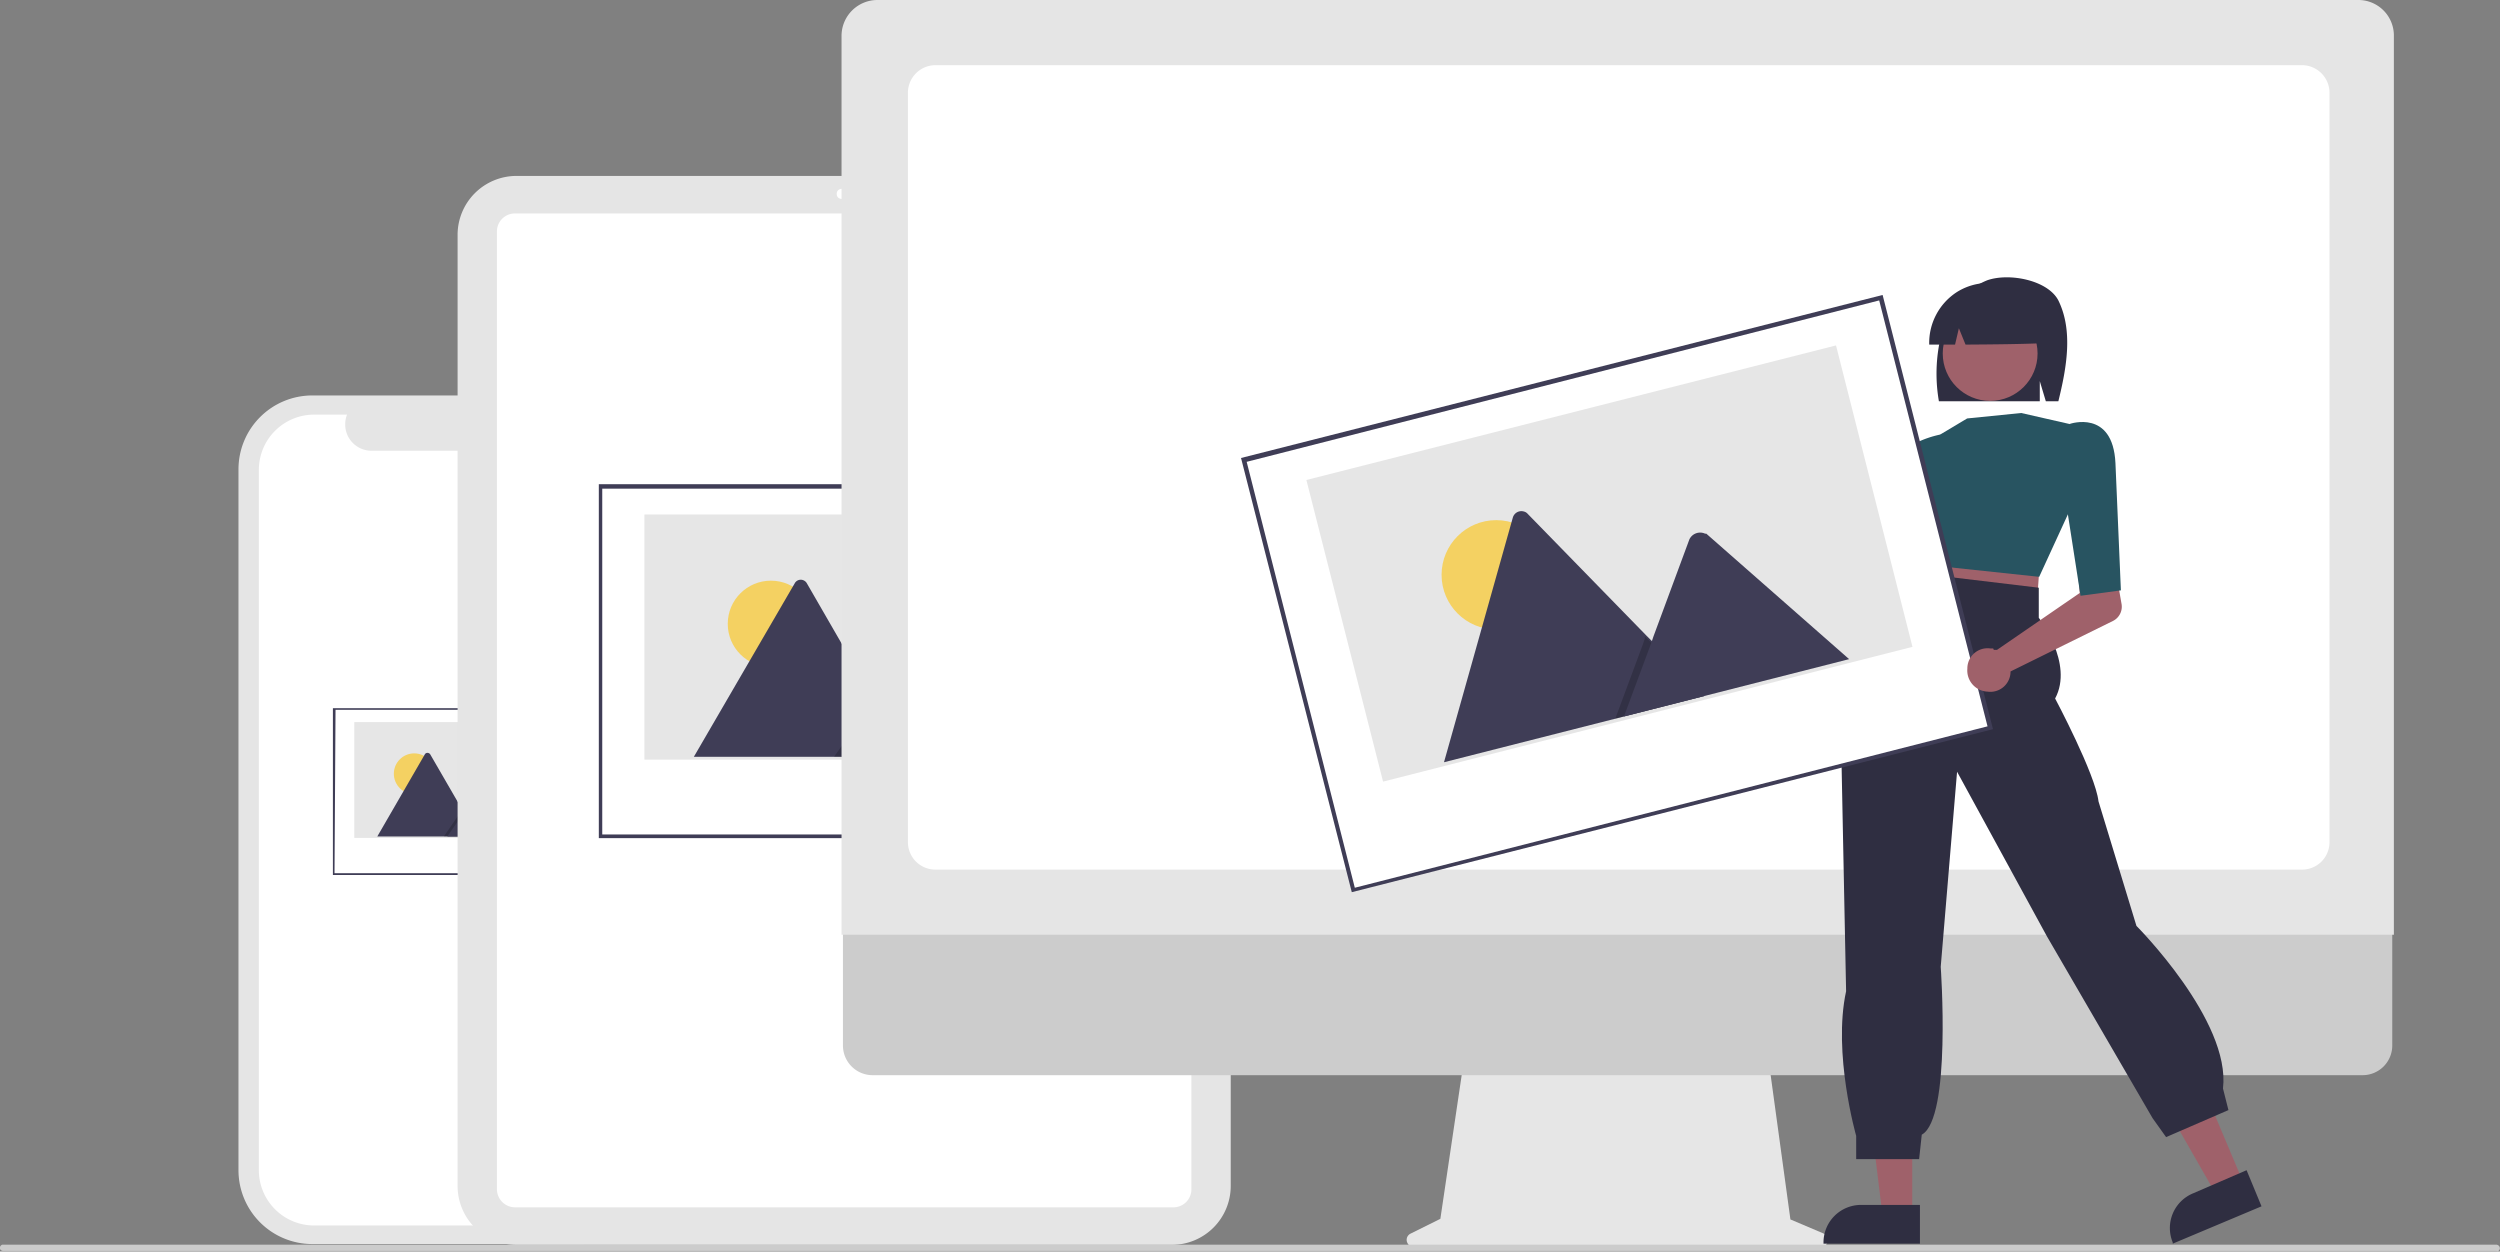 <svg xmlns="http://www.w3.org/2000/svg" viewBox="0 0 123.91 62.03"><rect x="0" y="0" width="123.91" height="62.03" fill="#808080" stroke="none"/><defs><style>.cls-1{fill:#e5e5e5;}.cls-2{fill:#fff;}.cls-3{fill:#3f3d56;}.cls-4{fill:#e6e6e6;}.cls-5{fill:#f4d162;}.cls-6{isolation:isolate;opacity:0.2;}.cls-7{fill:#ccc;}.cls-8{fill:#2f2e41;}.cls-9{fill:#9f616a;}.cls-10{fill:#285461;}</style></defs><g id="Calque_2" data-name="Calque 2"><g id="Calque_1-2" data-name="Calque 1"><g id="undraw_posting_photo_re_plk8" data-name="undraw posting photo re plk8"><path id="Tracé_4210" data-name="Tracé 4210" class="cls-1" d="M32.8,29.59h-.24V23.26A3.66,3.66,0,0,0,28.9,19.6H15.48a3.66,3.66,0,0,0-3.66,3.66h0V58a3.66,3.66,0,0,0,3.66,3.66H28.9A3.66,3.66,0,0,0,32.56,58h0V34.1h.24Z"/><path id="Tracé_4211" data-name="Tracé 4211" class="cls-2" d="M29.05,20.55H27.3a1.3,1.3,0,0,1-.72,1.69,1.16,1.16,0,0,1-.49.1H18.41a1.3,1.3,0,0,1-1.3-1.3,1.33,1.33,0,0,1,.09-.49H15.57a2.74,2.74,0,0,0-2.74,2.74V58a2.74,2.74,0,0,0,2.74,2.74H29.05A2.73,2.73,0,0,0,31.78,58h0V23.29a2.73,2.73,0,0,0-2.73-2.74Z"/><rect id="Rectangle_2272" data-name="Rectangle 2272" class="cls-2" x="16.54" y="35.14" width="12.13" height="8.19"/><path id="Tracé_4212" data-name="Tracé 4212" class="cls-3" d="M28.71,43.37H16.5V35.1H28.71Zm-12.13-.09H28.63v-8.1h-12Z"/><path id="Tracé_4213" data-name="Tracé 4213" class="cls-4" d="M17.56,41.53H27.65V35.79H17.56Z"/><circle id="Ellipse_195" data-name="Ellipse 195" class="cls-5" cx="20.53" cy="38.35" r="1.01"/><path id="Tracé_4214" data-name="Tracé 4214" class="cls-3" d="M23.7,41.46h-5l2.35-4.06a.15.15,0,0,1,.22-.06.12.12,0,0,1,.06.06l1.58,2.73.07.13Z"/><path id="Tracé_4215" data-name="Tracé 4215" class="cls-6" d="M23.7,41.46H22l.83-1.21.06-.08,0-.05.07.13Z"/><path id="Tracé_4216" data-name="Tracé 4216" class="cls-3" d="M26.46,41.46H22.17l.83-1.2.06-.09,1.09-1.57a.21.21,0,0,1,.3,0l0,0,0,0Z"/><path id="Tracé_4217" data-name="Tracé 4217" class="cls-1" d="M58.1,61.7H25.58a2.92,2.92,0,0,1-2.9-2.91V11.63a2.92,2.92,0,0,1,2.9-2.91H58.1A2.92,2.92,0,0,1,61,11.63V58.79A2.92,2.92,0,0,1,58.1,61.7Z"/><path id="Tracé_4218" data-name="Tracé 4218" class="cls-2" d="M58.16,59.84H25.53a.9.9,0,0,1-.9-.9V11.47a.89.89,0,0,1,.9-.89H58.16a.89.89,0,0,1,.89.89V58.94A.89.89,0,0,1,58.16,59.84Z"/><circle id="Ellipse_196" data-name="Ellipse 196" class="cls-2" cx="41.72" cy="9.61" r="0.25"/><rect id="Rectangle_2273" data-name="Rectangle 2273" class="cls-2" x="29.77" y="24.13" width="25.68" height="17.32"/><path id="Tracé_4219" data-name="Tracé 4219" class="cls-3" d="M55.53,41.54H29.68V24H55.53Zm-25.68-.18h25.5V24.22H29.85Z"/><path id="Tracé_4220" data-name="Tracé 4220" class="cls-4" d="M31.94,37.65H53.27V25.5H31.94Z"/><circle id="Ellipse_197" data-name="Ellipse 197" class="cls-5" cx="38.21" cy="30.92" r="2.14"/><path id="Tracé_4221" data-name="Tracé 4221" class="cls-3" d="M44.92,37.51H34.39l5-8.6a.34.34,0,0,1,.47-.13.33.33,0,0,1,.13.13l3.33,5.77.16.27Z"/><path id="Tracé_4222" data-name="Tracé 4222" class="cls-6" d="M44.92,37.51H41.34L43.1,35l.12-.19.06-.09.16.27Z"/><path id="Tracé_4223" data-name="Tracé 4223" class="cls-3" d="M50.76,37.51H41.69L43.44,35l.13-.19,2.29-3.33a.47.47,0,0,1,.66-.07l0,0,0,0Z"/><path id="Tracé_4224" data-name="Tracé 4224" class="cls-4" d="M90.39,61.14l-1.65-.7-1.13-8.25h-15l-1.22,8.22-1.47.73a.34.34,0,0,0-.16.47.35.35,0,0,0,.31.2H90.25a.35.35,0,0,0,.35-.35.35.35,0,0,0-.22-.32Z"/><path id="Tracé_4225" data-name="Tracé 4225" class="cls-7" d="M117.11,53.29H43.24a1.47,1.47,0,0,1-1.46-1.46V41.41h76.79V51.82A1.47,1.47,0,0,1,117.11,53.29Z"/><path id="Tracé_4226" data-name="Tracé 4226" class="cls-1" d="M118.65,46.33H41.71V1.76A1.78,1.78,0,0,1,43.48,0h73.4a1.76,1.76,0,0,1,1.77,1.76Z"/><path id="Tracé_4227" data-name="Tracé 4227" class="cls-2" d="M114.05,43.1H46.31A1.36,1.36,0,0,1,45,41.74V4.59a1.37,1.37,0,0,1,1.36-1.36h67.74a1.37,1.37,0,0,1,1.36,1.36V41.74A1.36,1.36,0,0,1,114.05,43.1Z"/><path id="Tracé_4228" data-name="Tracé 4228" class="cls-7" d="M123.74,62H.18A.17.17,0,0,1,0,61.9a.17.17,0,0,1,.12-.21h123.6a.19.19,0,0,1,.18.14.17.17,0,0,1-.13.2Z"/><path id="Tracé_4229" data-name="Tracé 4229" class="cls-8" d="M96.27,16.39a3.78,3.78,0,0,1,2.23-2.5c1.1-.38,3,0,3.52,1,.74,1.5.41,3.34,0,5l-.62,0-.3-1v1c-1.62,0-3.31,0-5,0A8,8,0,0,1,96.27,16.39Z"/><path id="Tracé_4230" data-name="Tracé 4230" class="cls-9" d="M111.19,58.62l-1.36.57-2.86-5,2-.84Z"/><path id="Tracé_4231" data-name="Tracé 4231" class="cls-8" d="M112.09,59.79l-4.4,1.85,0-.06a1.86,1.86,0,0,1,1-2.43h0L111.35,58Z"/><path id="Tracé_4232" data-name="Tracé 4232" class="cls-9" d="M91.16,35a1,1,0,0,1,.26-1.43l.16-.09,2.93-8.85,2,1L93,34.07a1,1,0,0,1-1.82,1Z"/><path id="Tracé_4233" data-name="Tracé 4233" class="cls-9" d="M94.78,60.2H93.3l-.7-5.71h2.18Z"/><path id="Tracé_4234" data-name="Tracé 4234" class="cls-8" d="M95.16,61.64H90.38v-.06a1.86,1.86,0,0,1,1.86-1.86h2.92Z"/><path id="Tracé_4235" data-name="Tracé 4235" class="cls-9" d="M100.72,27.72l.33.87-.06.87-6.45-.8.2-.74.74-.88Z"/><circle id="Ellipse_198" data-name="Ellipse 198" class="cls-9" cx="98.64" cy="17.52" r="2.35"/><path id="Tracé_4236" data-name="Tracé 4236" class="cls-10" d="M96.16,21.54l1.34-.8,2.68-.27,2.37.54,0,4.36-1.48,3.22-6.3-.67L94.48,27s-1.75-2.34.13-3.69Z"/><path id="Tracé_4237" data-name="Tracé 4237" class="cls-10" d="M96.49,21.74l-.33-.2s-1.82.34-2.22,1.41a46,46,0,0,0-.8,5.91l1.67.2.61-4Z"/><path id="Tracé_4238" data-name="Tracé 4238" class="cls-8" d="M101.05,29.13v1.49s1.75,2.26.81,4c0,0,2,3.76,2.15,5.1l1.88,6.17s4.69,4.7,4.29,8.06l.27,1.07-3.09,1.34-.67-.94-5.23-9L97,38.25l-.81,9.67s.54,7.51-.94,8.32l-.13,1.21H92V56.3s-1.17-4.09-.5-7.17l-.26-13s1.2-5.51,2.68-6.45l.54-1.34Z"/><path id="Tracé_4239" data-name="Tracé 4239" class="cls-8" d="M97,14.47A2.95,2.95,0,0,1,101.51,17c-1.31.06-2.69.07-4.09.08l-.33-.81-.19.81H95.62A3,3,0,0,1,97,14.47Z"/><rect id="Rectangle_2274" data-name="Rectangle 2274" class="cls-2" x="63.86" y="18.43" width="32.58" height="21.98" transform="translate(-4.78 20.66) rotate(-14.27)"/><path id="Tracé_4240" data-name="Tracé 4240" class="cls-3" d="M98.78,36.14,67,44.22,61.51,22.7l31.8-8.08ZM67.15,44l31.36-8L93.14,14.89l-31.35,8Z"/><path id="Tracé_4241" data-name="Tracé 4241" class="cls-4" d="M68.55,38.74l26.24-6.68L91,17.12,64.75,23.79Z"/><circle id="Ellipse_199" data-name="Ellipse 199" class="cls-5" cx="74.16" cy="28.49" r="2.71"/><path id="Tracé_4242" data-name="Tracé 4242" class="cls-3" d="M84.47,34.5l-12.9,3.28h0l3.41-12.12a.44.44,0,0,1,.54-.31.37.37,0,0,1,.2.12l5.9,6.05.29.29Z"/><path id="Tracé_4243" data-name="Tracé 4243" class="cls-6" d="M84.47,34.5l-4.41,1.12,1.37-3.69.09-.27,0-.13.29.29Z"/><path id="Tracé_4244" data-name="Tracé 4244" class="cls-3" d="M91.65,32.67,80.49,35.51l1.37-3.69.09-.27,1.78-4.81a.59.59,0,0,1,.78-.29l0,0,.06,0Z"/><path id="Tracé_4245" data-name="Tracé 4245" class="cls-9" d="M98.82,32.21l.16,0,4.1-2.82-.1-1.21,1.8-.38.37,2.12a.79.79,0,0,1-.43.86l-5.07,2.5a1,1,0,0,1-1.14,1,1.05,1.05,0,0,1-1-1.14,1,1,0,0,1,1.14-1l.14,0Z"/><path id="Tracé_4246" data-name="Tracé 4246" class="cls-10" d="M101.59,21.21l1-.2s2.13-.74,2.26,1.94l.27,6.31-2,.27L102.26,24Z"/></g></g></g></svg>